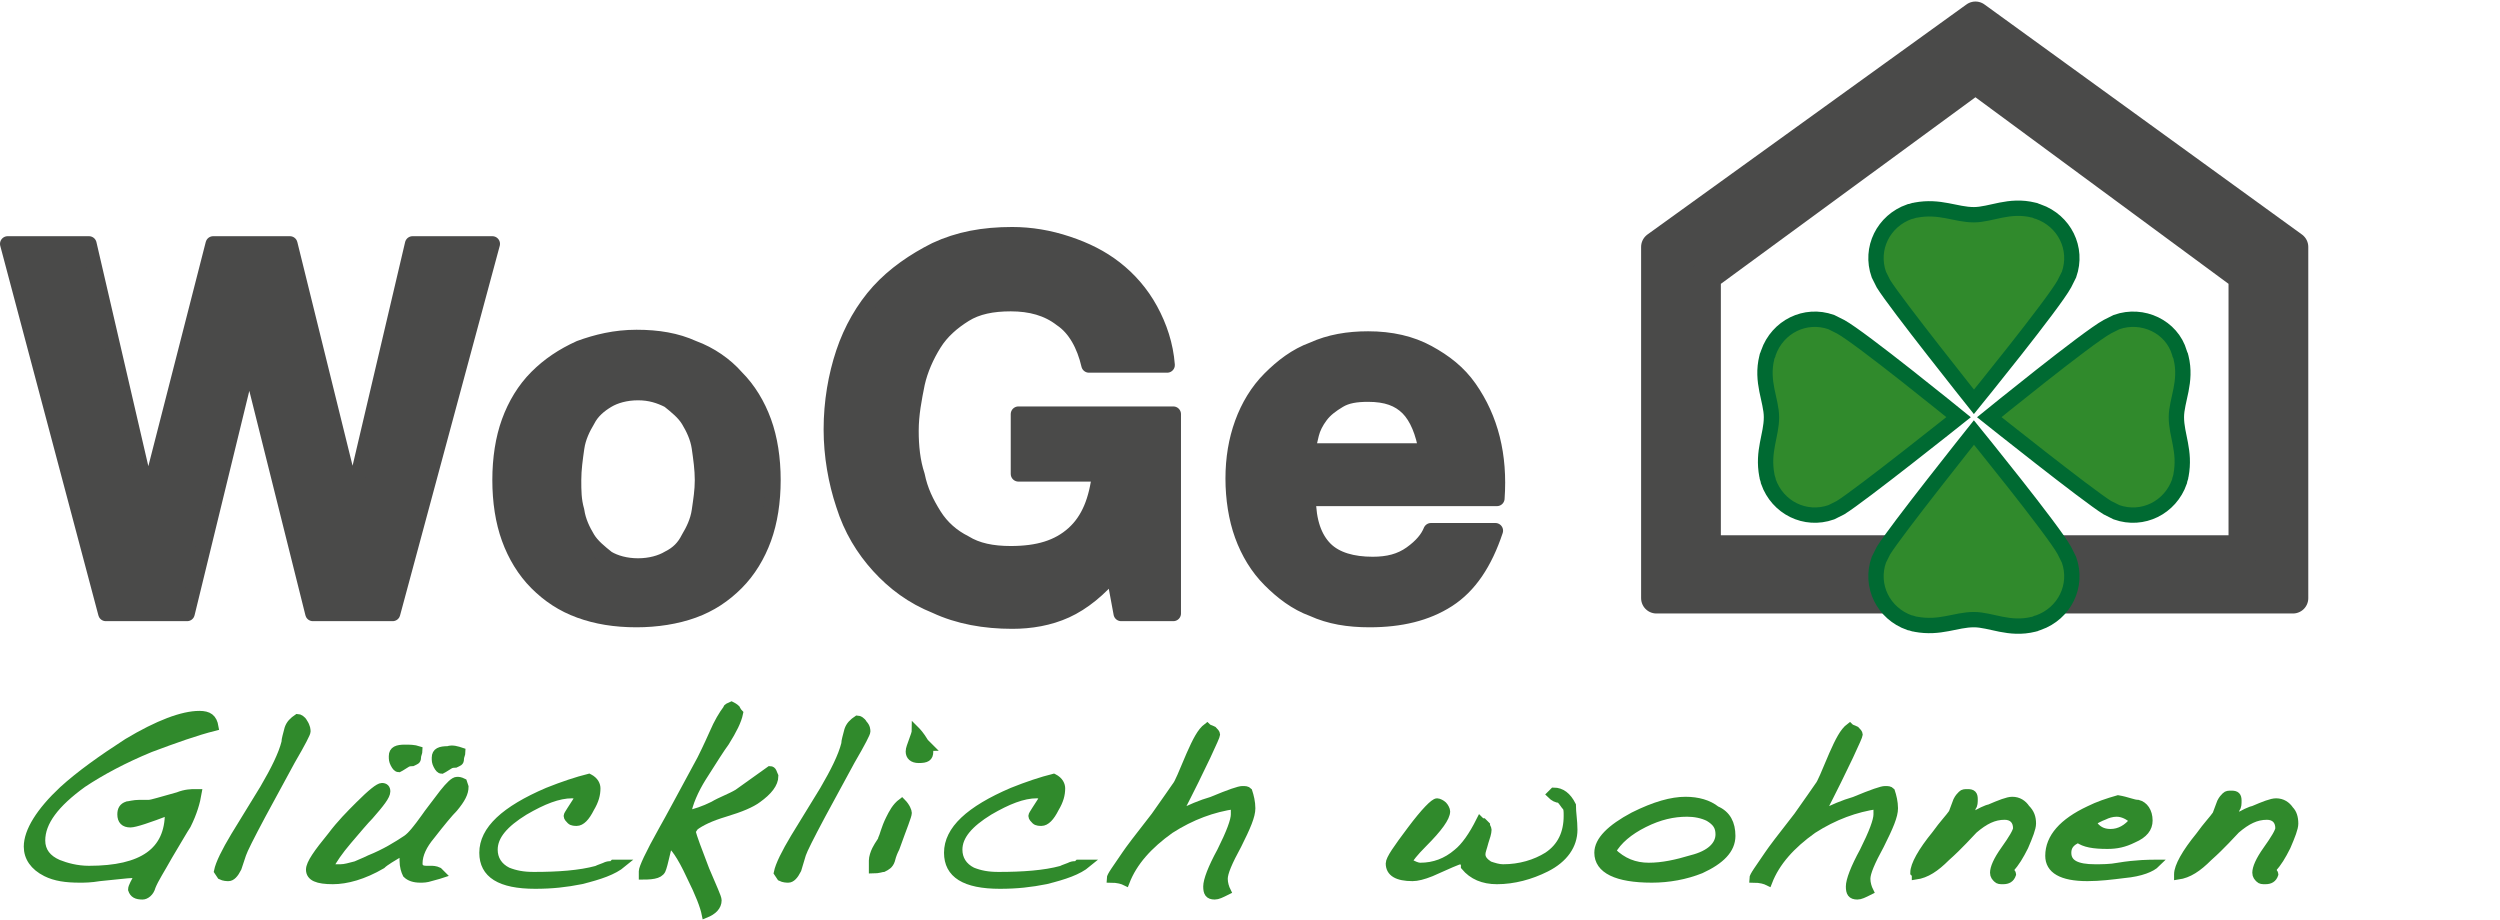 <?xml version="1.0" encoding="UTF-8"?>
<!-- Generator: Adobe Illustrator 19.1.0, SVG Export Plug-In . SVG Version: 6.00 Build 0)  -->
<svg xmlns="http://www.w3.org/2000/svg" xmlns:xlink="http://www.w3.org/1999/xlink" id="Ebene_1" x="0px" y="0px" viewBox="0 0 163 60" style="enable-background:new 0 0 163 60;" xml:space="preserve">
<style type="text/css">
	.st0{fill:#4A4A49;stroke:#4A4A49;stroke-width:2;stroke-linecap:round;stroke-linejoin:round;}
	.st1{fill:#308A2C;stroke:#308A2C;stroke-width:0.5;}
	.st2{fill:#308A2C;stroke:#006A32;}
	.st3{fill:#4A4A49;stroke:#4A4A49;stroke-linejoin:round;}
</style>
<path class="st0" d="M108,16.1V39h41.5V16.1l-20.7-15L108,16.1z M146.3,35.9h-35.1V18l17.6-12.9L146.3,18V35.9z"></path>
<g>
	<path class="st1" d="M14,47.4c-1.2,0.3-2.6,0.8-4.2,1.4c-1.7,0.7-3.2,1.5-4.4,2.3c-1.8,1.3-2.7,2.5-2.7,3.7c0,0.7,0.4,1.2,1.1,1.5   c0.5,0.2,1.2,0.4,2,0.4c3.5,0,5.2-1.2,5.2-3.7l0-0.1c-1.3,0.5-2.2,0.8-2.5,0.8c-0.4,0-0.6-0.2-0.6-0.6c0-0.3,0.1-0.5,0.4-0.6   c0.1,0,0.4-0.1,0.8-0.1c0.1,0,0.2,0,0.3,0c0.1,0,0.2,0,0.3,0c0.2,0,0.8-0.2,1.9-0.5c0.5-0.2,0.9-0.2,1.1-0.2l0.2,0   c-0.1,0.6-0.3,1.3-0.7,2.1c-0.2,0.3-0.6,1-1.2,2c-0.5,0.9-0.9,1.5-1.1,2c-0.1,0.4-0.4,0.6-0.6,0.6c-0.4,0-0.6-0.1-0.7-0.4   c0-0.2,0.2-0.5,0.4-0.9C8.9,57,8.8,57,8.8,57c-0.1,0-0.1,0-0.2,0c-0.3,0-1,0.1-2.1,0.2c-0.6,0.1-1,0.1-1.3,0.1   c-0.9,0-1.6-0.1-2.2-0.4c-0.8-0.4-1.2-1-1.2-1.7c0-1,0.8-2.3,2.3-3.7c1.1-1,2.5-2,4.2-3.1c2-1.2,3.6-1.8,4.7-1.8   C13.6,46.6,13.9,46.8,14,47.4z"></path>
	<path class="st1" d="M20,47.7c0,0.1-0.3,0.7-1,1.9l-1.9,3.5c-0.8,1.5-1.2,2.3-1.3,2.6l-0.3,0.9c-0.2,0.4-0.4,0.6-0.6,0.6   c-0.1,0-0.3,0-0.5-0.1l-0.2-0.3c0.1-0.5,0.5-1.3,1.1-2.3l1.9-3.1c0.7-1.2,1.2-2.2,1.4-3c0-0.2,0.1-0.5,0.2-0.9   c0.1-0.3,0.3-0.5,0.6-0.7c0.1,0,0.3,0.1,0.4,0.3C20,47.4,20,47.6,20,47.7z"></path>
	<path class="st1" d="M30.3,51.3c0,0.4-0.2,0.8-0.7,1.4c-0.3,0.3-0.8,0.9-1.5,1.8c-0.5,0.6-0.8,1.2-0.8,1.8c0,0.3,0.2,0.4,0.5,0.4   c0.1,0,0.2,0,0.2,0h0.1c0.1,0,0.3,0,0.5,0.1l0.2,0.2c0,0-0.3,0.1-0.7,0.2c-0.3,0.1-0.5,0.1-0.7,0.1c-0.4,0-0.7-0.1-0.9-0.3   c-0.1-0.2-0.2-0.5-0.2-0.9v-0.3c0-0.1,0-0.2,0-0.3c-0.7,0.4-1.2,0.7-1.4,0.9c-1.2,0.7-2.3,1-3.2,1c-1,0-1.5-0.2-1.5-0.7   c0-0.4,0.5-1.1,1.4-2.2c0.6-0.8,1.2-1.4,1.8-2c0.8-0.8,1.3-1.2,1.5-1.2c0.2,0,0.3,0.1,0.3,0.3c0,0.3-0.4,0.8-1.1,1.6   c-0.3,0.3-0.8,0.9-1.4,1.6c-0.6,0.7-1,1.3-1.2,1.7l0.1,0.1c0.1,0,0.2,0,0.3,0c0.1,0,0.2,0,0.3,0c0.3,0,0.6-0.1,1-0.2   c0.2-0.1,0.5-0.2,0.9-0.4c1-0.4,1.8-0.9,2.4-1.3c0.3-0.2,0.7-0.7,1.2-1.4c0.2-0.3,0.6-0.8,1.2-1.6c0.4-0.5,0.7-0.8,0.9-0.8   c0.1,0,0.2,0,0.4,0.1L30.3,51.3z M27.3,48.9c0,0.2-0.1,0.3-0.1,0.5c0,0.2-0.1,0.2-0.3,0.3c-0.3,0-0.4,0.1-0.4,0.1   C26.2,50,26,50.1,26,50.1c-0.1,0-0.2-0.1-0.3-0.3c-0.1-0.2-0.1-0.3-0.1-0.5c0-0.4,0.3-0.5,0.8-0.5C26.7,48.8,27,48.8,27.3,48.9z    M30.1,49c0,0.2-0.1,0.3-0.1,0.5c0,0.2-0.1,0.2-0.3,0.3c-0.3,0-0.4,0.1-0.4,0.1c-0.3,0.2-0.5,0.3-0.5,0.3c-0.1,0-0.2-0.1-0.3-0.3   c-0.1-0.2-0.1-0.3-0.1-0.5c0-0.4,0.3-0.5,0.8-0.5C29.5,48.8,29.8,48.9,30.1,49z"></path>
	<path class="st1" d="M40.6,56.3c-0.6,0.5-1.5,0.8-2.7,1.1c-1,0.2-1.9,0.3-3,0.3c-2.3,0-3.4-0.7-3.4-2.1c0-1.5,1.4-2.8,4.2-4   c1-0.4,1.9-0.7,2.7-0.9c0.4,0.2,0.5,0.5,0.5,0.7c0,0.4-0.1,0.8-0.4,1.3c-0.3,0.6-0.6,0.9-0.9,0.9c-0.1,0-0.3,0-0.4-0.1   c-0.1-0.1-0.2-0.2-0.2-0.3c0-0.1,0.3-0.5,0.8-1.3c-0.2,0-0.3-0.1-0.5-0.1c-0.9,0-1.9,0.4-3.1,1.1c-1.3,0.8-2,1.6-2,2.5   c0,0.6,0.3,1.1,0.9,1.4c0.5,0.2,1,0.3,1.7,0.3c1.6,0,3-0.1,4.1-0.4c0,0,0.2-0.1,0.5-0.2c0.2-0.1,0.3-0.1,0.4-0.1c0,0,0.1,0,0.1,0   l0.1-0.1L40.6,56.3L40.6,56.3z"></path>
	<path class="st1" d="M50.5,50.6c0,0.5-0.4,1-1.1,1.5c-0.4,0.3-1.1,0.6-2.1,0.9c-1,0.3-1.6,0.6-2,0.9l-0.2,0.3   c0.1,0.4,0.4,1.2,0.9,2.5c0.5,1.2,0.8,1.8,0.8,2c0,0.4-0.3,0.7-0.8,0.9c-0.1-0.5-0.4-1.3-1-2.5c-0.6-1.3-1.1-2-1.4-2.1   c-0.2,0.8-0.3,1.3-0.4,1.6c-0.1,0.4-0.5,0.5-1.3,0.5v-0.3c0-0.2,0.4-1.1,1.3-2.7c0.4-0.7,1.2-2.2,2.5-4.6c0.1-0.2,0.4-0.8,0.8-1.7   c0.3-0.7,0.6-1.2,0.9-1.6c0-0.1,0.1-0.1,0.3-0.2c0.2,0.1,0.3,0.2,0.3,0.2c0,0,0.1,0.2,0.2,0.3c-0.1,0.5-0.4,1.1-0.9,1.9   c-0.3,0.4-0.8,1.2-1.5,2.3c-0.5,0.8-0.9,1.7-1,2.4c0.5-0.1,1.1-0.3,1.7-0.6c0.5-0.3,1.1-0.5,1.6-0.8c0.7-0.5,1.4-1,2.1-1.5   C50.4,50.2,50.4,50.4,50.5,50.6z"></path>
	<path class="st1" d="M56.5,47.7c0,0.1-0.3,0.7-1,1.9l-1.9,3.5c-0.8,1.5-1.2,2.3-1.3,2.6L52,56.7c-0.2,0.4-0.4,0.6-0.6,0.6   c-0.1,0-0.3,0-0.5-0.1l-0.2-0.3c0.1-0.5,0.5-1.3,1.1-2.3l1.9-3.1c0.7-1.2,1.2-2.2,1.4-3c0-0.2,0.1-0.5,0.2-0.9   c0.1-0.3,0.3-0.5,0.6-0.7c0.1,0,0.3,0.1,0.4,0.3C56.5,47.4,56.5,47.6,56.5,47.7z"></path>
	<path class="st1" d="M59.2,53c0,0.2-0.3,0.9-0.8,2.3c-0.1,0.2-0.2,0.4-0.3,0.8c-0.1,0.3-0.3,0.4-0.5,0.5c-0.1,0-0.3,0.1-0.7,0.1   c0-0.1,0-0.2,0-0.3c0-0.1,0-0.2,0-0.3c0-0.2,0.1-0.5,0.2-0.7c0.2-0.4,0.4-0.6,0.4-0.7c0.1-0.2,0.2-0.7,0.5-1.3   c0.2-0.4,0.4-0.8,0.8-1.1C59.1,52.6,59.2,52.9,59.2,53z M60.6,49c0,0.4-0.2,0.5-0.7,0.5c-0.4,0-0.6-0.2-0.6-0.5   c0-0.2,0.1-0.4,0.2-0.7c0.1-0.3,0.2-0.5,0.2-0.7c0.1,0.1,0.3,0.3,0.6,0.8c0,0,0.1,0.1,0.3,0.3C60.5,48.7,60.6,48.9,60.6,49z"></path>
	<path class="st1" d="M70.9,56.3c-0.6,0.5-1.5,0.8-2.7,1.1c-1,0.2-1.9,0.3-3,0.3c-2.3,0-3.4-0.7-3.4-2.1c0-1.5,1.4-2.8,4.2-4   c1-0.4,1.9-0.7,2.7-0.9c0.4,0.2,0.5,0.5,0.5,0.7c0,0.4-0.1,0.8-0.4,1.3c-0.3,0.6-0.6,0.9-0.9,0.9c-0.1,0-0.3,0-0.4-0.1   c-0.1-0.1-0.2-0.2-0.2-0.3c0-0.1,0.3-0.5,0.8-1.3c-0.2,0-0.3-0.1-0.5-0.1c-0.9,0-1.9,0.4-3.1,1.1c-1.3,0.8-2,1.6-2,2.5   c0,0.6,0.3,1.1,0.9,1.4c0.5,0.2,1,0.3,1.7,0.3c1.6,0,3-0.1,4.1-0.4c0,0,0.2-0.1,0.5-0.2c0.2-0.1,0.3-0.1,0.4-0.1c0,0,0.1,0,0.1,0   l0.1-0.1L70.9,56.3L70.9,56.3z"></path>
	<path class="st1" d="M81.6,52.7c0,0.5-0.3,1.2-0.9,2.4c-0.6,1.1-0.9,1.8-0.9,2.2c0,0.3,0.1,0.6,0.2,0.8c-0.4,0.2-0.6,0.3-0.8,0.3   c-0.4,0-0.5-0.2-0.5-0.6c0-0.4,0.3-1.2,0.9-2.3c0.6-1.2,0.9-2,0.9-2.4c0-0.1,0-0.2,0-0.3c0-0.1,0-0.2,0-0.3   c-1.4,0.2-2.8,0.7-4.2,1.6c-1.4,1-2.4,2.1-2.9,3.4c-0.2-0.1-0.5-0.2-1-0.2c0-0.2,0.4-0.7,1-1.6c0.2-0.3,0.8-1.1,1.9-2.5   c0.7-1,1.2-1.7,1.4-2c0.1-0.1,0.4-0.8,0.9-2c0.4-0.9,0.7-1.5,1.1-1.8c0.1,0.1,0.2,0.1,0.4,0.2c0.1,0.1,0.2,0.2,0.2,0.3   c0,0.1-0.8,1.9-2.5,5.2c0.8-0.4,1.5-0.7,2.2-0.9c1.2-0.5,1.8-0.7,2-0.7c0.2,0,0.3,0,0.4,0.1C81.5,51.9,81.6,52.3,81.6,52.7z"></path>
	<path class="st1" d="M102.6,54.1c0,1-0.6,1.9-1.8,2.5c-1,0.5-2.1,0.8-3.2,0.8c-0.9,0-1.6-0.3-2.1-0.9v-0.3l-0.3-0.1   c-0.1,0-0.8,0.3-1.9,0.8c-0.5,0.2-0.9,0.3-1.2,0.3c-1,0-1.5-0.3-1.5-0.9c0-0.3,0.5-1,1.4-2.2c0.9-1.2,1.5-1.8,1.7-1.8   c0.1,0,0.3,0.1,0.4,0.2c0.1,0.1,0.2,0.3,0.2,0.4c0,0.4-0.5,1.1-1.5,2.1c-0.6,0.6-0.9,1-1,1.2c0.4,0.2,0.6,0.3,0.8,0.3   c0.9,0,1.7-0.3,2.4-0.9c0.5-0.4,1-1.1,1.5-2.1c0,0,0.1,0.1,0.1,0.1c0,0,0.1,0,0.1,0c0.1,0.1,0.2,0.2,0.2,0.2c0,0.1,0.1,0.2,0.1,0.3   c0,0.2-0.1,0.5-0.2,0.8c-0.1,0.4-0.2,0.6-0.2,0.8c0,0.3,0.2,0.5,0.5,0.7c0.3,0.1,0.6,0.2,0.9,0.2c1.1,0,2.1-0.3,2.9-0.8   c0.9-0.6,1.3-1.5,1.3-2.6c0-0.3,0-0.5-0.1-0.6c-0.1-0.1-0.2-0.3-0.4-0.5c-0.2,0-0.4-0.1-0.6-0.3l0.2-0.2c0.5,0,0.9,0.3,1.2,0.9   C102.5,53,102.6,53.5,102.6,54.1z"></path>
	<path class="st1" d="M112.9,54.5c0,0.9-0.7,1.6-2,2.2c-1,0.4-2.1,0.6-3.2,0.6c-2.3,0-3.5-0.6-3.5-1.7c0-0.8,0.8-1.6,2.3-2.4   c1.4-0.7,2.5-1,3.4-1c0.8,0,1.5,0.2,2,0.6C112.6,53.1,112.9,53.7,112.9,54.5z M112.1,54.4c0-0.5-0.2-0.8-0.7-1.1   c-0.4-0.2-0.9-0.3-1.4-0.3c-0.9,0-1.8,0.2-2.8,0.7c-1,0.5-1.7,1.1-2.1,1.8c0.7,0.7,1.5,1,2.4,1c0.9,0,1.8-0.2,2.8-0.5   C111.5,55.7,112.1,55.1,112.1,54.4z"></path>
	<path class="st1" d="M123.5,52.7c0,0.5-0.3,1.2-0.9,2.4c-0.6,1.1-0.9,1.8-0.9,2.2c0,0.3,0.1,0.6,0.2,0.8c-0.4,0.2-0.6,0.3-0.8,0.3   c-0.4,0-0.5-0.2-0.5-0.6c0-0.4,0.3-1.2,0.9-2.3c0.6-1.2,0.9-2,0.9-2.4c0-0.1,0-0.2,0-0.3c0-0.1,0-0.2,0-0.3   c-1.4,0.2-2.8,0.7-4.2,1.6c-1.4,1-2.4,2.1-2.9,3.4c-0.2-0.1-0.5-0.2-1-0.2c0-0.2,0.4-0.7,1-1.6c0.2-0.3,0.8-1.1,1.9-2.5   c0.7-1,1.2-1.7,1.4-2c0.1-0.1,0.4-0.8,0.9-2c0.4-0.9,0.7-1.5,1.1-1.8c0.1,0.1,0.2,0.1,0.4,0.2c0.1,0.1,0.2,0.2,0.2,0.3   c0,0.1-0.8,1.9-2.5,5.2c0.8-0.4,1.5-0.7,2.2-0.9c1.2-0.5,1.8-0.7,2-0.7c0.2,0,0.3,0,0.4,0.1C123.4,51.9,123.5,52.3,123.5,52.7z"></path>
	<path class="st1" d="M132.5,53.7c0,0.3-0.2,0.8-0.5,1.5c-0.3,0.6-0.6,1.1-0.9,1.4c0,0.1,0,0.2,0,0.2c0,0.1,0.1,0.1,0.1,0.2   c-0.1,0.3-0.3,0.4-0.6,0.4c-0.2,0-0.3,0-0.4-0.1c-0.1-0.1-0.2-0.2-0.2-0.4c0-0.3,0.2-0.8,0.7-1.5c0.5-0.7,0.8-1.2,0.8-1.4   c0-0.5-0.3-0.8-0.8-0.8c-0.7,0-1.3,0.3-2,0.9c-0.3,0.3-0.9,1-1.8,1.8c-0.7,0.7-1.3,1.1-2,1.2v-0.1l-0.1-0.1c0-0.5,0.5-1.4,1.4-2.5   c0.5-0.7,0.9-1.1,1.1-1.4c0.1-0.3,0.2-0.5,0.3-0.8c0.1-0.2,0.2-0.3,0.3-0.4c0.1-0.1,0.2-0.1,0.4-0.1c0.3,0,0.4,0.1,0.4,0.4   c0,0.2,0,0.4-0.1,0.5c0,0-0.1,0.3-0.3,0.8c0.8-0.5,1.3-0.7,1.4-0.7c0.7-0.3,1.2-0.5,1.5-0.5c0.4,0,0.7,0.2,0.9,0.5   C132.4,53,132.5,53.3,132.5,53.7z"></path>
	<path class="st1" d="M140.6,56.3c-0.3,0.3-1,0.6-2.1,0.7c-0.8,0.1-1.6,0.2-2.4,0.2c-1.7,0-2.5-0.5-2.5-1.4c0-1.2,0.9-2.2,2.6-3   c0.6-0.3,1.2-0.5,1.9-0.7c0.6,0.1,1,0.3,1.3,0.3c0.4,0.1,0.7,0.5,0.7,1.1c0,0.5-0.3,0.9-1,1.2c-0.6,0.3-1.1,0.4-1.7,0.4   c-0.9,0-1.5-0.1-1.9-0.4c-0.5,0.2-0.7,0.5-0.7,0.9c0,0.7,0.6,1,1.8,1c0.4,0,1,0,1.5-0.1C139.3,56.3,140.2,56.3,140.6,56.3z    M139.1,53.5c-0.3-0.3-0.7-0.5-1.1-0.5c-0.3,0-0.6,0.1-0.8,0.2c0,0-0.3,0.1-0.8,0.4c0.3,0.5,0.7,0.7,1.2,0.7   C138.2,54.3,138.7,54,139.1,53.5z"></path>
	<path class="st1" d="M149.6,53.7c0,0.3-0.2,0.8-0.5,1.5c-0.3,0.6-0.6,1.1-0.9,1.4c0,0.1,0,0.2,0,0.2c0,0.1,0.1,0.1,0.1,0.2   c-0.1,0.3-0.3,0.4-0.6,0.4c-0.2,0-0.3,0-0.4-0.1c-0.1-0.1-0.2-0.2-0.2-0.4c0-0.3,0.2-0.8,0.7-1.5c0.5-0.7,0.8-1.2,0.8-1.4   c0-0.5-0.3-0.8-0.8-0.8c-0.7,0-1.3,0.3-2,0.9c-0.3,0.3-0.9,1-1.8,1.8c-0.7,0.7-1.3,1.1-2,1.2v-0.1L142,57c0-0.5,0.5-1.4,1.4-2.5   c0.5-0.7,0.9-1.1,1.1-1.4c0.1-0.3,0.2-0.5,0.3-0.8c0.1-0.2,0.2-0.3,0.3-0.4c0.1-0.1,0.2-0.1,0.4-0.1c0.3,0,0.4,0.1,0.4,0.4   c0,0.2,0,0.4-0.1,0.5c0,0-0.1,0.3-0.3,0.8c0.8-0.5,1.3-0.7,1.4-0.7c0.7-0.3,1.2-0.5,1.5-0.5c0.4,0,0.7,0.2,0.9,0.5   C149.5,53,149.6,53.3,149.6,53.7z"></path>
</g>
<g>
	<path class="st2" d="M132.9,13.8c-0.1,0-0.2-0.1-0.3-0.1c-1.6-0.4-2.8,0.3-3.9,0.3c-1.2,0-2.2-0.6-3.8-0.3c-0.1,0-0.3,0.1-0.4,0.1   c-1.7,0.6-2.6,2.4-2,4.1c0.1,0.2,0.2,0.4,0.3,0.6c0.8,1.3,5.9,7.7,5.9,7.7s5.2-6.4,5.9-7.7c0.1-0.2,0.2-0.4,0.3-0.6   C135.5,16.2,134.6,14.4,132.9,13.8z"></path>
	<path class="st2" d="M132.9,40.6c-0.1,0-0.2,0.1-0.3,0.1c-1.6,0.4-2.8-0.3-3.9-0.3c-1.2,0-2.2,0.6-3.8,0.3c-0.1,0-0.3-0.1-0.4-0.1   c-1.7-0.6-2.6-2.4-2-4.1c0.1-0.2,0.2-0.4,0.3-0.6c0.8-1.3,5.9-7.7,5.9-7.7s5.2,6.4,5.9,7.7c0.1,0.2,0.2,0.4,0.3,0.6   C135.5,38.2,134.6,40,132.9,40.6z"></path>
	<path class="st2" d="M115.3,23c0,0.1-0.1,0.2-0.1,0.3c-0.4,1.6,0.3,2.8,0.3,3.9c0,1.2-0.6,2.2-0.3,3.8c0,0.1,0.1,0.3,0.1,0.4   c0.6,1.7,2.4,2.6,4.1,2c0.2-0.1,0.4-0.2,0.6-0.3c1.3-0.8,7.7-5.9,7.7-5.9s-6.4-5.2-7.7-5.9c-0.2-0.1-0.4-0.2-0.6-0.3   C117.7,20.4,115.9,21.3,115.3,23z"></path>
	<path class="st2" d="M142.1,23c0,0.1,0.1,0.2,0.1,0.3c0.4,1.6-0.3,2.8-0.3,3.9c0,1.2,0.6,2.2,0.3,3.8c0,0.1-0.1,0.3-0.1,0.4   c-0.6,1.7-2.4,2.6-4.1,2c-0.2-0.1-0.4-0.2-0.6-0.3c-1.3-0.8-7.7-5.9-7.7-5.9s6.4-5.2,7.7-5.9c0.2-0.1,0.4-0.2,0.6-0.3   C139.7,20.4,141.6,21.3,142.1,23z"></path>
</g>
<g>
	<path class="st3" d="M20.4,40l-4.1-16.4h-0.1l-4,16.4H6.9L0.5,15.9h5.3l3.8,16.4h0.1l4.2-16.4h5l4.1,16.6H23l3.9-16.6h5.2L25.6,40   H20.4z"></path>
	<path class="st3" d="M33.2,27.5c0.4-1.1,1-2.1,1.8-2.9c0.8-0.8,1.7-1.4,2.8-1.9c1.1-0.4,2.3-0.7,3.7-0.7c1.4,0,2.6,0.2,3.7,0.7   c1.1,0.4,2.1,1.1,2.8,1.9c0.8,0.8,1.4,1.8,1.8,2.9c0.4,1.1,0.6,2.4,0.6,3.8c0,1.4-0.2,2.7-0.6,3.8c-0.4,1.1-1,2.1-1.8,2.9   c-0.8,0.8-1.7,1.4-2.8,1.8s-2.4,0.6-3.7,0.6c-1.4,0-2.6-0.2-3.7-0.6c-1.1-0.4-2-1-2.8-1.8c-0.8-0.8-1.4-1.8-1.8-2.9   c-0.4-1.1-0.6-2.4-0.6-3.8C32.6,29.9,32.8,28.6,33.2,27.5z M37.6,33.3c0.1,0.7,0.4,1.3,0.7,1.8c0.3,0.5,0.8,0.9,1.3,1.3   c0.5,0.3,1.2,0.5,2,0.5c0.8,0,1.5-0.2,2-0.5c0.6-0.3,1-0.7,1.3-1.3c0.3-0.5,0.6-1.1,0.7-1.8c0.1-0.7,0.2-1.3,0.2-2   c0-0.7-0.1-1.4-0.2-2.1c-0.1-0.7-0.4-1.3-0.7-1.8c-0.3-0.5-0.8-0.9-1.3-1.3c-0.6-0.3-1.2-0.5-2-0.5c-0.8,0-1.5,0.2-2,0.5   c-0.5,0.3-1,0.7-1.3,1.3c-0.3,0.5-0.6,1.1-0.7,1.8c-0.1,0.7-0.2,1.4-0.2,2.1C37.4,32,37.4,32.6,37.6,33.3z"></path>
	<path class="st3" d="M69.5,39.8c-1.1,0.5-2.3,0.7-3.5,0.7c-1.8,0-3.5-0.3-5-1c-1.5-0.6-2.7-1.5-3.7-2.6c-1-1.1-1.8-2.4-2.3-4   c-0.5-1.5-0.8-3.2-0.8-4.9c0-1.8,0.3-3.5,0.8-5c0.5-1.5,1.3-2.9,2.3-4c1-1.1,2.3-2,3.7-2.7c1.5-0.7,3.1-1,5-1   c1.2,0,2.4,0.2,3.6,0.6c1.2,0.4,2.2,0.9,3.1,1.6c0.9,0.7,1.7,1.6,2.3,2.7c0.6,1.1,1,2.3,1.1,3.6h-5.1c-0.3-1.3-0.9-2.4-1.8-3   c-0.9-0.7-2-1-3.3-1c-1.2,0-2.2,0.2-3,0.7c-0.8,0.5-1.5,1.1-2,1.9c-0.5,0.8-0.9,1.7-1.1,2.6c-0.2,1-0.4,2-0.4,3.1   c0,1,0.1,2,0.4,2.9c0.2,1,0.6,1.8,1.1,2.6c0.5,0.8,1.2,1.4,2,1.8c0.8,0.5,1.8,0.7,3,0.7c1.8,0,3.1-0.4,4.1-1.3   c1-0.9,1.5-2.2,1.7-3.9h-5.3v-3.9h10.1v13h-3.4l-0.5-2.7C71.7,38.4,70.6,39.3,69.5,39.8z"></path>
	<path class="st3" d="M86.4,35.8c0.7,0.7,1.8,1,3.1,1c1,0,1.8-0.2,2.5-0.7c0.7-0.5,1.1-1,1.3-1.5h4.2c-0.7,2.1-1.7,3.6-3.1,4.5   c-1.4,0.9-3.1,1.3-5.1,1.3c-1.4,0-2.6-0.2-3.7-0.7c-1.1-0.4-2-1.1-2.8-1.9c-0.8-0.8-1.4-1.8-1.8-2.9c-0.4-1.1-0.6-2.4-0.6-3.7   c0-1.3,0.2-2.5,0.6-3.6c0.4-1.1,1-2.1,1.8-2.9c0.8-0.8,1.7-1.5,2.8-1.9c1.1-0.5,2.3-0.7,3.6-0.7c1.5,0,2.8,0.3,3.9,0.9   c1.1,0.6,2,1.3,2.7,2.3c0.7,1,1.2,2.1,1.5,3.3c0.3,1.2,0.4,2.5,0.3,3.9H85.3C85.3,34,85.7,35.1,86.4,35.8z M91.8,26.6   c-0.6-0.6-1.4-0.9-2.6-0.9c-0.8,0-1.4,0.1-1.9,0.4c-0.5,0.3-0.9,0.6-1.2,1c-0.3,0.4-0.5,0.8-0.6,1.2c-0.1,0.4-0.2,0.8-0.2,1.1H93   C92.8,28.2,92.4,27.2,91.8,26.6z"></path>
</g>
</svg>
